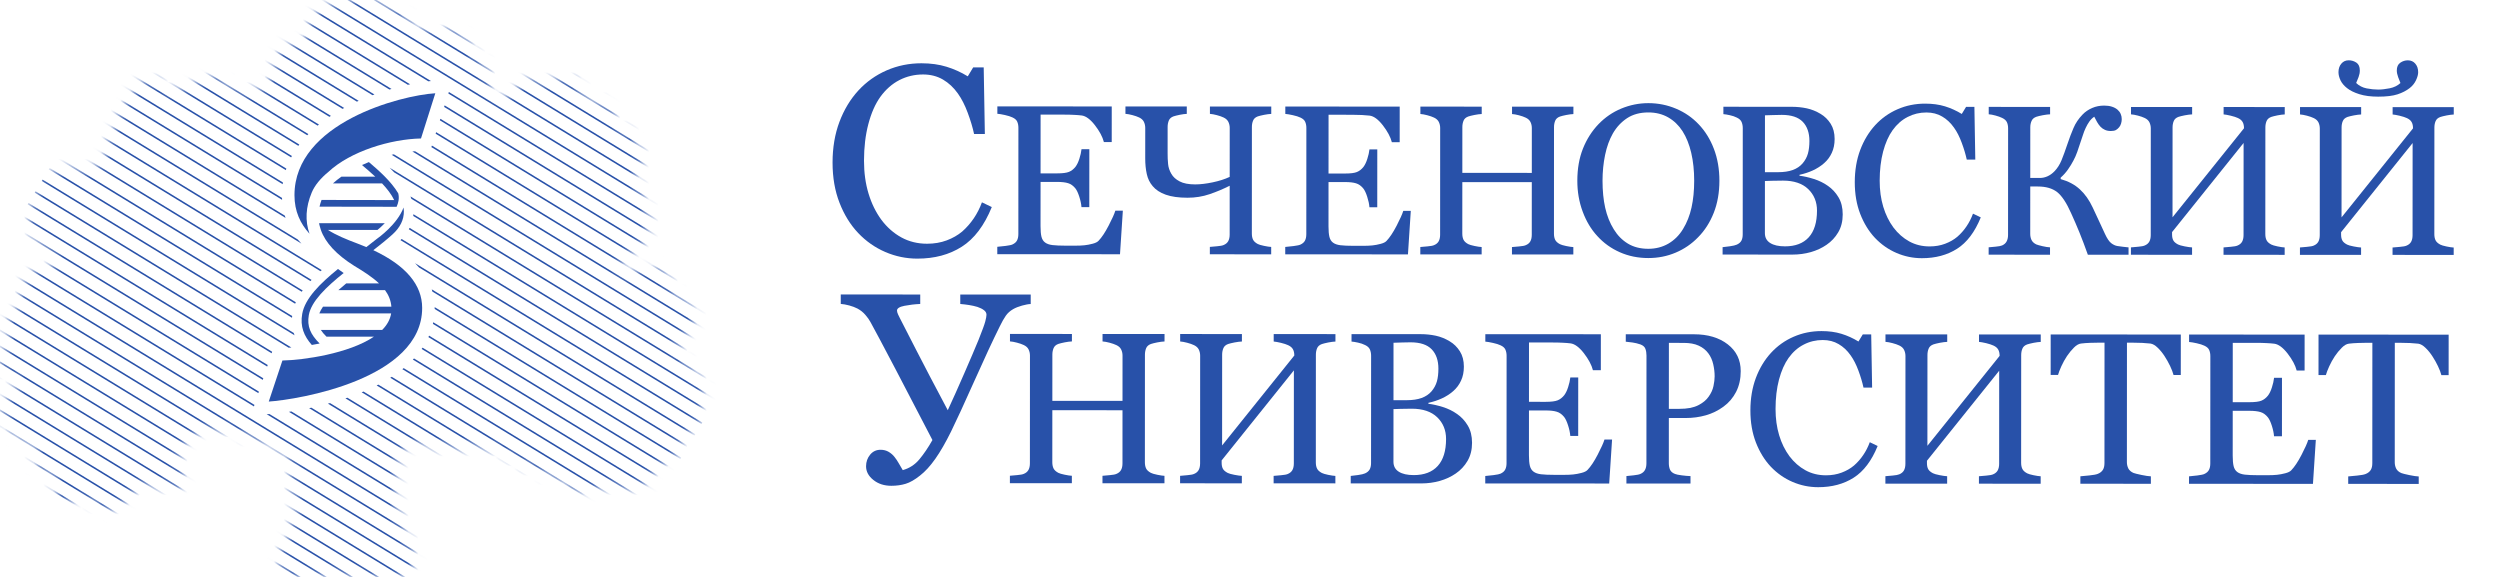 <svg width="260" height="60" viewBox="0 0 260 60" fill="none" xmlns="http://www.w3.org/2000/svg">
<g clip-path="url(#clip0_16_39155)">
<mask id="mask0_16_39155" style="mask-type:luminance" maskUnits="userSpaceOnUse" x="0" y="0" width="74" height="60">
<path d="M19.588 45.846C19.134 46.208 18.977 46.354 18.837 46.602C18.602 47.018 18.573 47.443 18.565 47.597C18.554 47.777 18.546 47.924 18.599 48.112C18.673 48.376 18.78 48.405 18.906 48.73C18.973 48.905 18.999 49.041 19.042 49.279C19.096 49.574 19.123 49.721 19.11 49.897C19.098 50.073 19.071 50.437 18.804 50.652C18.655 50.772 18.496 50.794 18.292 50.824C18.034 50.86 17.795 50.842 17.541 50.79C16.884 50.653 16.858 50.439 16.347 50.377C16.311 50.373 16.062 50.386 15.563 50.412C15.075 50.437 14.928 50.451 14.744 50.515C14.695 50.532 14.483 50.608 14.198 50.824C13.73 51.179 13.705 51.428 13.14 52.059C12.923 52.303 12.774 52.467 12.527 52.643C12.308 52.799 12.04 52.99 11.639 53.055C11.151 53.135 10.759 52.977 10.616 52.917C10.398 52.827 10.209 52.685 9.831 52.403C9.441 52.11 9.424 52.05 9.218 51.956C9.101 51.903 8.784 51.764 8.399 51.819C8.344 51.827 8.264 51.842 7.717 52.094C7.175 52.344 7.13 52.385 6.966 52.403C6.884 52.412 6.536 52.449 6.249 52.231C6.051 52.08 5.978 51.88 5.909 51.681C5.763 51.267 5.845 51.111 5.772 50.48C5.716 49.998 5.684 49.748 5.499 49.486C5.304 49.207 5.044 49.068 4.987 49.039C4.623 48.85 4.479 48.983 4.169 48.799C4.127 48.773 3.779 48.56 3.691 48.181C3.639 47.957 3.718 47.846 3.759 47.563C3.774 47.464 3.856 46.864 3.623 46.43C3.488 46.18 3.111 45.985 2.36 45.606C1.657 45.251 1.667 45.313 1.474 45.16C1.036 44.815 0.83 44.375 0.587 43.856C0.402 43.463 0.31 43.265 0.28 42.964C0.23 42.459 0.389 42.066 0.484 41.83C0.62 41.498 0.77 41.13 1.133 40.87C1.366 40.703 1.533 40.692 1.713 40.458C1.774 40.378 1.934 40.17 1.917 39.909C1.896 39.572 1.593 39.351 1.371 39.188C0.922 38.859 0.754 38.986 0.45 38.707C0.083 38.37 0.019 37.899 0.007 37.781C-0.038 37.359 0.141 37.022 0.314 36.682C0.52 36.277 0.626 36.282 0.723 35.962C0.805 35.693 0.801 35.459 0.792 35.103C0.782 34.736 0.745 34.688 0.723 34.348C0.684 33.749 0.662 33.416 0.826 33.078C1.002 32.714 1.331 32.476 1.542 32.323C1.862 32.091 2.015 32.084 2.122 31.877C2.223 31.68 2.143 31.57 2.122 31.088C2.11 30.823 2.094 30.401 2.224 29.954C2.317 29.635 2.453 29.414 2.566 29.234C2.759 28.924 2.993 28.551 3.418 28.308C3.769 28.107 4.148 28.054 4.544 27.999C4.986 27.936 5.191 27.971 5.397 27.793C5.641 27.58 5.667 27.256 5.67 27.209C5.685 26.979 5.605 26.739 5.26 26.317C4.766 25.711 4.519 25.701 3.998 25.149C3.733 24.869 3.448 24.567 3.247 24.086C2.974 23.429 3.021 22.829 3.043 22.575C3.086 22.094 3.186 22.097 3.384 21.202C3.499 20.686 3.466 20.679 3.623 19.898C3.832 18.853 3.934 18.642 4.101 18.457C4.296 18.238 4.503 18.14 4.851 17.976C5.074 17.87 5.46 17.714 6.181 17.598C6.526 17.544 7.106 17.454 7.887 17.495C8.938 17.551 9.143 17.779 9.729 17.598C9.902 17.545 10.36 17.397 10.65 16.98C10.906 16.613 10.814 16.35 10.923 15.711C10.989 15.325 11.036 15.341 11.639 13.789C12.098 12.611 12.028 12.71 12.22 12.278C12.515 11.611 12.773 11.164 13.14 10.528C13.636 9.67 13.925 9.275 14.266 8.915C14.492 8.676 14.73 8.462 15.085 8.331C15.236 8.275 15.545 8.161 15.904 8.228C16.288 8.3 16.348 8.509 17.029 8.983C17.477 9.294 17.708 9.451 18.053 9.498C18.363 9.541 18.602 9.473 18.872 9.395C19.09 9.331 19.406 9.215 20.372 8.572C21.028 8.135 21.074 8.061 21.328 7.988C21.9 7.821 22.414 7.977 22.556 8.022C23.428 8.298 23.42 8.888 24.33 9.189C24.513 9.25 24.39 9.185 25.388 9.36C26.289 9.519 26.402 9.575 26.684 9.532C26.763 9.52 27.379 9.418 27.809 8.915C28.014 8.675 28.021 8.527 28.321 7.473C28.647 6.326 28.759 6.079 28.832 5.928C29.086 5.412 29.248 5.082 29.617 4.83C29.837 4.68 29.921 4.701 30.948 4.35C31.421 4.187 31.659 4.105 31.732 4.041C32.179 3.649 31.933 3.113 32.244 2.324C32.519 1.631 33.032 1.23 33.301 1.019C33.901 0.553 34.466 0.428 35.348 0.231C35.861 0.116 36.715 -0.067 37.839 0.025C38.724 0.096 39.349 0.305 40.056 0.54C40.716 0.758 41.106 0.892 41.557 1.226C42.12 1.642 42.513 2.176 42.546 2.221C42.794 2.562 42.757 2.614 42.921 2.771C43.004 2.849 43.357 3.165 44.456 3.182C45.435 3.198 45.55 2.953 46.333 3.045C46.554 3.071 46.996 3.127 47.492 3.388C48.136 3.726 48.503 4.214 48.653 4.418C48.884 4.732 49.07 5.093 49.164 5.276C49.385 5.703 49.378 5.782 49.54 5.997C49.782 6.317 49.9 6.276 50.256 6.649C50.495 6.9 50.698 7.112 50.801 7.438C50.834 7.538 50.849 7.627 50.836 8.434C50.824 9.163 50.809 9.162 50.836 9.257C50.956 9.691 51.355 10.106 51.859 10.219C52.308 10.32 52.681 10.145 52.815 10.082C53.289 9.852 53.28 9.571 53.94 8.949C54.342 8.571 54.542 8.381 54.861 8.297C55.013 8.257 55.14 8.251 56.157 8.4C57.04 8.529 57.026 8.545 57.181 8.537C57.721 8.508 57.788 8.313 58.511 8.194C58.95 8.122 59.203 8.08 59.501 8.194C59.961 8.369 60.196 8.789 60.285 8.949C60.593 9.497 60.382 9.723 60.661 10.082C60.91 10.403 61.292 10.495 61.854 10.63C62.635 10.819 62.791 10.643 63.151 10.871C63.659 11.192 63.826 11.843 63.867 12.004C64.024 12.616 63.821 12.929 64.072 13.17C64.273 13.364 64.448 13.208 64.89 13.376C65.503 13.611 65.817 14.16 65.88 14.269C66.1 14.654 65.957 14.701 66.187 15.127C66.484 15.678 66.774 15.695 66.869 16.123C66.948 16.48 66.817 16.792 66.767 16.912C66.6 17.309 66.33 17.427 66.187 17.598C65.476 18.446 67.548 20.848 67.483 23.227C67.467 23.819 67.323 24.265 67.278 24.394C67.187 24.662 66.953 25.325 66.358 25.871C65.999 26.199 65.914 26.114 65.232 26.66C64.668 27.11 64.561 27.3 64.515 27.484C64.431 27.815 64.509 28.261 64.788 28.445C64.937 28.543 65.113 28.546 65.573 28.445C66.628 28.211 66.897 27.926 67.653 27.861C67.963 27.835 68.211 27.813 68.507 27.93C69.118 28.171 69.407 28.801 69.496 28.994C69.709 29.457 69.582 29.55 69.803 29.989C70.005 30.394 70.273 30.636 70.587 30.916C71.273 31.526 71.505 31.419 71.849 31.877C71.96 32.023 72.247 32.449 72.259 33.044C72.262 33.182 72.258 33.745 71.884 34.245C71.452 34.823 70.989 34.698 70.656 35.275C70.445 35.641 70.448 36.008 70.451 36.133C70.46 36.527 70.611 36.906 71.304 37.746C72.321 38.981 72.727 39.055 73.01 39.841C73.096 40.08 73.238 40.477 73.18 40.973C73.15 41.233 73.097 41.239 72.941 41.934C72.816 42.492 72.806 42.682 72.805 42.792C72.8 43.063 72.837 43.08 72.839 43.444C72.841 43.846 72.84 44.051 72.737 44.233C72.629 44.423 72.473 44.509 72.225 44.645C71.787 44.886 71.62 44.812 71.235 45.057C71.046 45.179 70.913 45.264 70.826 45.435C70.693 45.698 70.838 45.832 70.792 46.258C70.783 46.345 70.683 46.615 70.485 47.151C70.295 47.664 70.267 47.73 70.178 47.803C69.964 47.977 69.779 47.884 69.428 47.975C69.11 48.057 68.909 48.236 68.507 48.593C68.324 48.755 67.973 49.087 67.585 49.623C67.093 50.302 67.141 50.483 66.835 50.652C66.572 50.798 66.367 50.757 65.607 50.721C64.859 50.684 65.618 50.751 64.14 50.686C62.23 50.603 62.22 50.548 61.991 50.652C61.541 50.856 61.272 51.211 60.661 51.236C60.45 51.244 60.29 51.21 60.251 51.202C59.63 51.062 59.257 50.542 59.125 50.377C58.659 49.791 58.308 49.974 55.236 48.661C54.448 48.324 54.045 48.151 53.599 47.906C52.515 47.311 52.435 47.061 51.757 46.774C51.052 46.475 50.434 46.472 49.199 46.464C47.757 46.457 47.537 46.675 46.367 46.533C45.604 46.44 44.968 46.327 44.968 46.327C44.413 46.228 44.118 46.155 43.604 46.121C43.076 46.087 42.806 46.072 42.512 46.19C41.977 46.405 41.708 46.866 41.625 47.014C41.425 47.369 41.422 47.625 41.352 48.455C41.217 50.06 41.163 49.897 41.148 50.652C41.136 51.181 41.126 51.69 41.216 52.368C41.331 53.237 41.543 53.879 41.694 54.325C42.047 55.375 42.546 56.418 42.546 56.418C42.671 56.678 42.922 57.189 43.058 57.894C43.124 58.236 43.136 58.487 43.058 58.753C43.058 58.753 42.936 59.167 42.546 59.507C41.759 60.195 39.238 59.982 38.282 59.919C35.833 59.76 34.11 59.647 32.039 59.885C31.16 59.986 30.126 60.162 29.481 59.542C29.117 59.192 28.91 58.621 28.935 58.1C28.957 57.659 29.135 57.455 29.446 56.865C29.446 56.865 30.06 55.702 30.436 54.222C30.642 53.409 30.745 53.003 30.709 52.437C30.64 51.374 30.191 51.161 30.163 50.068C30.141 49.217 30.409 49.149 30.299 48.524C30.128 47.545 29.332 46.92 28.969 46.636C28.359 46.158 28.052 46.155 25.967 45.469C24.056 44.84 23.777 44.666 22.931 44.611C22.296 44.57 21.564 44.532 20.816 44.92C20.631 45.016 20.283 45.293 19.588 45.846Z" fill="white"/>
</mask>
<g mask="url(#mask0_16_39155)">
<path d="M-9.582 41.907L51.702 79.325L51.788 79.184L-9.497 41.765L-9.582 41.907Z" fill="#2851A9"/>
<path d="M-8.849 40.692L52.435 78.11L52.521 77.969L-8.764 40.55L-8.849 40.692Z" fill="#2851A9"/>
<path d="M-8.116 39.476L53.168 76.895L53.253 76.754L-8.031 39.335L-8.116 39.476Z" fill="#2851A9"/>
<path d="M-7.383 38.261L53.901 75.68L53.986 75.539L-7.298 38.12L-7.383 38.261Z" fill="#2851A9"/>
<path d="M-6.65 37.046L54.633 74.465L54.719 74.324L-6.565 36.905L-6.65 37.046Z" fill="#2851A9"/>
<path d="M-5.917 35.832L55.367 73.25L55.452 73.109L-5.832 35.69L-5.917 35.832Z" fill="#2851A9"/>
<path d="M-5.185 34.616L56.099 72.035L56.185 71.894L-5.1 34.475L-5.185 34.616Z" fill="#2851A9"/>
<path d="M-4.452 33.401L56.832 70.82L56.917 70.679L-4.367 33.26L-4.452 33.401Z" fill="#2851A9"/>
<path d="M-3.719 32.186L57.565 69.605L57.65 69.464L-3.633 32.045L-3.719 32.186Z" fill="#2851A9"/>
<path d="M-2.986 30.971L58.298 68.39L58.383 68.249L-2.9 30.83L-2.986 30.971Z" fill="#2851A9"/>
<path d="M-2.253 29.756L59.03 67.175L59.115 67.034L-2.168 29.614L-2.253 29.756Z" fill="#2851A9"/>
<path d="M-1.521 28.541L59.764 65.96L59.849 65.819L-1.435 28.4L-1.521 28.541Z" fill="#2851A9"/>
<path d="M-0.788 27.326L60.496 64.745L60.581 64.603L-0.703 27.184L-0.788 27.326Z" fill="#2851A9"/>
<path d="M27.733 43.078L61.229 63.53L61.314 63.388L28.025 43.062C27.917 43.07 27.82 43.075 27.733 43.078Z" fill="#2851A9"/>
<path d="M26.463 42.109L0.03 25.969L-0.055 26.111L26.409 42.27L26.463 42.109Z" fill="#2851A9"/>
<path d="M26.923 40.727L0.763 24.755L0.678 24.896L26.869 40.888L26.923 40.727Z" fill="#2851A9"/>
<path d="M30.05 42.83L61.962 62.315L62.047 62.173L30.303 42.791C30.217 42.805 30.134 42.818 30.05 42.83Z" fill="#2851A9"/>
<path d="M32.15 42.449L62.694 61.1L62.78 60.959L32.384 42.399C32.306 42.416 32.227 42.433 32.15 42.449Z" fill="#2851A9"/>
<path d="M27.382 39.345L1.496 23.54L1.411 23.681L27.328 39.506L27.382 39.345Z" fill="#2851A9"/>
<path d="M34.102 41.98L63.427 59.885L63.512 59.744L34.322 41.92C34.248 41.94 34.175 41.96 34.102 41.98Z" fill="#2851A9"/>
<path d="M27.841 37.963L2.229 22.325L2.144 22.466L27.788 38.124L27.841 37.963Z" fill="#2851A9"/>
<path d="M35.925 41.429L64.161 58.67L64.246 58.528L36.129 41.361C36.061 41.384 35.993 41.407 35.925 41.429Z" fill="#2851A9"/>
<path d="M28.301 36.581L2.962 21.11L2.876 21.251L28.247 36.742L28.301 36.581Z" fill="#2851A9"/>
<path d="M37.616 40.8L64.893 57.455L64.979 57.313L37.805 40.721C37.742 40.748 37.679 40.774 37.616 40.8Z" fill="#2851A9"/>
<path d="M30.304 36.142L3.695 19.894L3.609 20.036L30.02 36.162C30.113 36.156 30.208 36.149 30.304 36.142Z" fill="#2851A9"/>
<path d="M4.427 18.679L4.342 18.82L30.631 34.872C30.6 34.791 30.572 34.71 30.547 34.627L4.427 18.679Z" fill="#2851A9"/>
<path d="M39.173 40.088L65.626 56.24L65.712 56.098L39.345 40C39.289 40.029 39.231 40.059 39.173 40.088Z" fill="#2851A9"/>
<path d="M40.586 39.289L66.359 55.025L66.444 54.884L40.741 39.189C40.689 39.222 40.639 39.256 40.586 39.289Z" fill="#2851A9"/>
<path d="M5.16 17.464L5.075 17.606L30.369 33.05C30.373 32.99 30.38 32.928 30.386 32.867L5.16 17.464Z" fill="#2851A9"/>
<path d="M41.846 38.395L67.091 53.809L67.177 53.668L41.983 38.285C41.938 38.322 41.892 38.358 41.846 38.395Z" fill="#2851A9"/>
<path d="M5.893 16.249L5.808 16.391L30.695 31.587C30.716 31.536 30.742 31.486 30.764 31.435L5.893 16.249Z" fill="#2851A9"/>
<path d="M42.94 37.4L67.824 52.595L67.91 52.453L43.056 37.278C43.018 37.319 42.979 37.36 42.94 37.4Z" fill="#2851A9"/>
<path d="M6.626 15.034L6.541 15.176L31.38 30.342C31.411 30.297 31.445 30.253 31.478 30.209L6.626 15.034Z" fill="#2851A9"/>
<path d="M7.359 13.819L7.274 13.961L32.286 29.233C32.324 29.191 32.36 29.149 32.4 29.108L7.359 13.819Z" fill="#2851A9"/>
<path d="M43.851 36.294L68.557 51.38L68.642 51.238L43.943 36.157C43.913 36.203 43.882 36.249 43.851 36.294Z" fill="#2851A9"/>
<path d="M8.091 12.603L8.006 12.745L33.329 28.207C33.372 28.169 33.415 28.13 33.458 28.092L8.091 12.603Z" fill="#2851A9"/>
<path d="M44.555 35.062L69.29 50.164L69.376 50.023L44.622 34.908C44.6 34.959 44.578 35.011 44.555 35.062Z" fill="#2851A9"/>
<path d="M45.022 33.684L70.023 48.95L70.109 48.808L45.059 33.513C45.047 33.57 45.034 33.627 45.022 33.684Z" fill="#2851A9"/>
<path d="M30.97 24.911L8.824 11.389L8.739 11.53L31.351 25.337C31.219 25.198 31.092 25.057 30.97 24.911Z" fill="#2851A9"/>
<path d="M29.619 22.423L9.557 10.174L9.472 10.316L29.695 22.663C29.669 22.584 29.643 22.504 29.619 22.423Z" fill="#2851A9"/>
<path d="M45.208 32.025C45.208 32.062 45.206 32.098 45.206 32.134L70.756 47.734L70.841 47.593L45.204 31.94C45.205 31.968 45.208 31.996 45.208 32.025Z" fill="#2851A9"/>
<path d="M44.972 30.329L71.489 46.52L71.574 46.378L44.899 30.091C44.925 30.17 44.95 30.249 44.972 30.329Z" fill="#2851A9"/>
<path d="M29.33 20.584L10.29 8.959L10.205 9.1L29.338 20.783C29.334 20.718 29.332 20.651 29.33 20.584Z" fill="#2851A9"/>
<path d="M43.578 27.816L72.221 45.304L72.306 45.163L43.162 27.368C43.309 27.514 43.447 27.664 43.578 27.816Z" fill="#2851A9"/>
<path d="M29.424 18.979L11.023 7.744L10.938 7.886L29.398 19.157C29.405 19.097 29.414 19.038 29.424 18.979Z" fill="#2851A9"/>
<path d="M72.954 44.09L73.039 43.948L41.769 24.855C41.73 24.895 41.688 24.934 41.647 24.974L72.954 44.09Z" fill="#2851A9"/>
<path d="M29.779 17.534L11.756 6.529L11.67 6.67L29.725 17.695C29.743 17.641 29.76 17.587 29.779 17.534Z" fill="#2851A9"/>
<path d="M73.687 42.874L73.772 42.733L42.599 23.699C42.574 23.748 42.546 23.796 42.519 23.844L73.687 42.874Z" fill="#2851A9"/>
<path d="M30.356 16.223L12.489 5.314L12.403 5.456L30.279 16.37C30.305 16.321 30.329 16.272 30.356 16.223Z" fill="#2851A9"/>
<path d="M31.128 15.032L13.222 4.099L13.136 4.24L31.03 15.166C31.062 15.121 31.094 15.076 31.128 15.032Z" fill="#2851A9"/>
<path d="M74.42 41.659L74.505 41.518L42.993 22.277C42.988 22.338 42.984 22.399 42.977 22.46L74.42 41.659Z" fill="#2851A9"/>
<path d="M32.071 13.946L13.954 2.884L13.869 3.025L31.953 14.067C31.992 14.027 32.032 13.986 32.071 13.946Z" fill="#2851A9"/>
<path d="M75.152 40.444L75.237 40.303L42.688 20.428C42.72 20.511 42.752 20.594 42.781 20.678L75.152 40.444Z" fill="#2851A9"/>
<path d="M33.171 12.955L14.687 1.669L14.602 1.81L33.035 13.065C33.08 13.028 33.126 12.991 33.171 12.955Z" fill="#2851A9"/>
<path d="M40.995 17.926L75.886 39.229L75.971 39.088L40.52 17.442C40.681 17.599 40.84 17.76 40.995 17.926Z" fill="#2851A9"/>
<path d="M34.414 12.051L15.42 0.454L15.335 0.595L34.262 12.152C34.312 12.118 34.363 12.085 34.414 12.051Z" fill="#2851A9"/>
<path d="M40.731 16.102L76.618 38.014L76.704 37.873L40.961 16.049C40.884 16.066 40.808 16.084 40.731 16.102Z" fill="#2851A9"/>
<path d="M35.792 11.23L16.152 -0.761L16.067 -0.62L35.625 11.322C35.68 11.291 35.736 11.26 35.792 11.23Z" fill="#2851A9"/>
<path d="M42.886 15.755L77.351 36.799L77.437 36.658L43.165 15.732C43.072 15.738 42.979 15.747 42.886 15.755Z" fill="#2851A9"/>
<path d="M37.301 10.489L16.886 -1.976L16.8 -1.835L37.119 10.572C37.179 10.544 37.24 10.516 37.301 10.489Z" fill="#2851A9"/>
<path d="M44.865 15.302L78.084 35.584L78.169 35.443L44.916 15.139L44.865 15.302Z" fill="#2851A9"/>
<path d="M45.307 13.908L78.817 34.37L78.902 34.228L45.358 13.746L45.307 13.908Z" fill="#2851A9"/>
<path d="M38.94 9.827L17.618 -3.192L17.533 -3.05L38.743 9.901C38.809 9.876 38.875 9.851 38.94 9.827Z" fill="#2851A9"/>
<path d="M45.747 12.515L79.549 33.154L79.635 33.013L45.799 12.353L45.747 12.515Z" fill="#2851A9"/>
<path d="M40.717 9.25L18.352 -4.407L18.266 -4.265L40.503 9.313C40.574 9.291 40.646 9.27 40.717 9.25Z" fill="#2851A9"/>
<path d="M46.188 11.122L80.283 31.939L80.368 31.797L46.24 10.959L46.188 11.122Z" fill="#2851A9"/>
<path d="M42.651 8.768L19.084 -5.621L18.999 -5.48L42.417 8.819C42.495 8.801 42.574 8.784 42.651 8.768Z" fill="#2851A9"/>
<path d="M46.629 9.728L81.015 30.724L81.101 30.583L46.68 9.566L46.629 9.728Z" fill="#2851A9"/>
<path d="M44.818 8.428L19.817 -6.837L19.731 -6.695L44.546 8.457C44.639 8.446 44.73 8.437 44.818 8.428Z" fill="#2851A9"/>
<path d="M20.464 -7.91L81.748 29.509L81.834 29.368L20.549 -8.052L20.464 -7.91Z" fill="#2851A9"/>
<path d="M21.198 -9.125L82.481 28.294L82.567 28.152L21.283 -9.267L21.198 -9.125Z" fill="#2851A9"/>
<path d="M21.93 -10.34L83.214 27.079L83.299 26.937L22.016 -10.482L21.93 -10.34Z" fill="#2851A9"/>
<path d="M22.663 -11.555L83.947 25.864L84.032 25.723L22.749 -11.697L22.663 -11.555Z" fill="#2851A9"/>
<path d="M23.395 -12.77L84.679 24.649L84.765 24.508L23.481 -12.912L23.395 -12.77Z" fill="#2851A9"/>
<path d="M24.129 -13.985L85.413 23.434L85.498 23.292L24.214 -14.127L24.129 -13.985Z" fill="#2851A9"/>
<path d="M24.861 -15.2L86.146 22.219L86.231 22.077L24.947 -15.342L24.861 -15.2Z" fill="#2851A9"/>
<path d="M25.594 -16.415L86.878 21.004L86.964 20.862L25.679 -16.557L25.594 -16.415Z" fill="#2851A9"/>
<path d="M26.327 -17.631L87.611 19.788L87.696 19.647L26.413 -17.772L26.327 -17.631Z" fill="#2851A9"/>
<path d="M27.06 -18.846L88.344 18.574L88.429 18.433L27.145 -18.987L27.06 -18.846Z" fill="#2851A9"/>
<path d="M27.878 -20.202L27.793 -20.061L89.077 17.359L89.162 17.217L27.878 -20.202Z" fill="#2851A9"/>
</g>
<path d="M35.741 28.394C35.536 28.255 35.339 28.116 35.15 27.974C33.28 29.491 31.712 31.046 31.43 32.647C31.198 33.957 31.613 34.95 32.429 35.876C32.698 35.831 32.97 35.78 33.243 35.726C32.302 34.794 31.909 33.946 32.117 32.768C32.369 31.343 33.91 29.862 35.741 28.394Z" fill="#2851A9"/>
<path d="M32.42 20.024C32.742 19.251 33.365 18.523 34.162 17.868C36.46 15.731 40.598 14.468 43.783 14.401L45.272 9.699C41.674 9.916 30.625 12.771 30.625 20.3C30.625 21.984 31.235 23.255 32.19 24.313C31.715 22.971 31.789 21.539 32.42 20.024Z" fill="#2851A9"/>
<path d="M38.826 26.02C39.525 25.478 40.206 24.932 40.805 24.393C41.611 23.668 42.014 22.851 42.002 21.967C42.001 21.838 41.989 21.709 41.971 21.581C41.324 23.338 39.306 24.762 39.211 24.828L39.21 24.828C38.85 25.117 38.477 25.408 38.099 25.697C37.811 25.575 37.514 25.456 37.203 25.339C36.003 24.889 34.932 24.446 34.107 23.913H39.258C39.488 23.723 39.753 23.485 40.019 23.214C40.019 23.214 33.205 23.214 33.186 23.214H33.184V23.214C33.189 23.339 33.37 23.913 33.37 23.913C33.84 25.247 34.991 26.486 36.844 27.651C37.852 28.253 38.742 28.832 39.417 29.472H36.01C35.726 29.705 35.453 29.939 35.193 30.171H40.041C40.416 30.683 40.65 31.247 40.702 31.893H33.592C33.427 32.133 33.297 32.366 33.211 32.591H40.68C40.578 33.239 40.244 33.811 39.746 34.313H33.365C33.504 34.532 33.697 34.761 33.953 35.012H38.891C36.288 36.773 31.58 37.451 29.371 37.493L27.951 41.763C31.036 41.56 43.905 39.432 43.905 32.025C43.905 29.617 42.197 27.602 38.826 26.02Z" fill="#2851A9"/>
<path d="M33.231 21.493L41.242 21.506C41.243 21.509 41.244 21.512 41.245 21.515C41.246 21.512 41.247 21.509 41.248 21.506H41.249C41.28 21.434 41.304 21.363 41.33 21.291C41.342 21.258 41.357 21.225 41.368 21.192C41.402 21.085 41.428 20.979 41.446 20.872C41.447 20.865 41.447 20.857 41.449 20.849V20.849C41.489 20.587 41.478 20.341 41.416 20.107C40.67 18.841 39.361 17.707 38.363 16.856C38.122 16.953 37.883 17.054 37.647 17.163C37.709 17.216 37.771 17.269 37.837 17.325C38.201 17.636 38.614 17.989 39.025 18.372H35.507C35.187 18.597 34.892 18.83 34.63 19.071H39.731C40.249 19.619 40.708 20.207 40.994 20.807L33.44 20.794C33.355 21.03 33.282 21.263 33.231 21.493Z" fill="#2851A9"/>
<path d="M95.403 26.897C94.245 26.897 93.134 26.666 92.073 26.209C91.012 25.752 90.067 25.093 89.251 24.233C88.438 23.377 87.791 22.329 87.31 21.091C86.826 19.852 86.586 18.458 86.586 16.905C86.588 15.351 86.825 13.943 87.3 12.68C87.775 11.414 88.43 10.328 89.269 9.412C90.101 8.51 91.081 7.813 92.21 7.319C93.343 6.827 94.549 6.58 95.837 6.581C96.793 6.582 97.659 6.702 98.434 6.94C99.209 7.177 99.948 7.51 100.649 7.939L101.212 7.008L102.305 7.009L102.425 13.937L101.304 13.936C101.159 13.26 100.94 12.528 100.647 11.739C100.357 10.95 100.014 10.281 99.625 9.732C99.187 9.113 98.667 8.624 98.066 8.273C97.464 7.923 96.774 7.745 96.003 7.745C95.118 7.745 94.294 7.939 93.533 8.331C92.772 8.724 92.114 9.304 91.558 10.071C91.027 10.81 90.612 11.751 90.311 12.894C90.01 14.033 89.857 15.31 89.856 16.715C89.856 17.957 90.014 19.096 90.328 20.133C90.643 21.17 91.091 22.083 91.671 22.869C92.255 23.644 92.944 24.253 93.744 24.692C94.54 25.128 95.431 25.348 96.415 25.348C97.154 25.348 97.834 25.232 98.453 25.002C99.073 24.769 99.611 24.462 100.067 24.08C100.524 23.677 100.924 23.22 101.271 22.711C101.618 22.198 101.901 21.643 102.121 21.042L103.147 21.534C102.364 23.458 101.323 24.834 100.028 25.658C98.732 26.485 97.189 26.898 95.403 26.897Z" fill="#2851A9"/>
<path d="M116.776 21.912L116.48 26.441L103.718 26.435L103.718 25.667C103.937 25.653 104.224 25.621 104.585 25.575C104.946 25.526 105.183 25.48 105.289 25.427C105.523 25.321 105.682 25.179 105.771 25.006C105.862 24.833 105.909 24.613 105.909 24.345L105.914 13.295C105.914 13.058 105.876 12.845 105.794 12.661C105.717 12.477 105.551 12.328 105.296 12.212C105.101 12.12 104.839 12.034 104.511 11.963C104.182 11.889 103.92 11.846 103.725 11.832L103.725 11.065L115.621 11.071L115.619 14.775L114.805 14.775C114.664 14.226 114.35 13.642 113.872 13.023C113.391 12.407 112.935 12.067 112.5 12.01C112.277 11.982 112.008 11.96 111.7 11.946C111.389 11.928 111.035 11.921 110.639 11.921L108.222 11.92L108.219 18.03L109.953 18.031C110.508 18.031 110.915 17.978 111.17 17.876C111.428 17.77 111.651 17.597 111.85 17.349C112.005 17.14 112.144 16.861 112.254 16.511C112.367 16.16 112.441 15.832 112.477 15.52L113.291 15.52L113.287 21.543L112.474 21.542C112.446 21.195 112.368 20.831 112.241 20.442C112.117 20.056 111.983 19.776 111.849 19.603C111.622 19.32 111.367 19.136 111.085 19.051C110.798 18.962 110.419 18.919 109.952 18.919L108.219 18.918L108.216 23.525C108.216 23.988 108.248 24.353 108.311 24.618C108.378 24.884 108.505 25.089 108.693 25.223C108.88 25.362 109.135 25.45 109.461 25.489C109.786 25.528 110.246 25.55 110.848 25.55C111.085 25.55 111.4 25.55 111.789 25.55C112.178 25.551 112.507 25.537 112.776 25.509C113.049 25.481 113.335 25.428 113.625 25.35C113.919 25.276 114.128 25.173 114.248 25.043C114.581 24.696 114.931 24.172 115.296 23.468C115.661 22.764 115.895 22.245 115.994 21.912L116.776 21.912Z" fill="#2851A9"/>
<path d="M127.888 18.397L127.891 13.306C127.891 13.076 127.841 12.864 127.749 12.673C127.654 12.482 127.491 12.333 127.261 12.223C127.067 12.131 126.83 12.046 126.554 11.975C126.274 11.9 126.034 11.858 125.832 11.843L125.832 11.076L132.212 11.079L132.211 11.847C132.01 11.854 131.762 11.886 131.472 11.942C131.178 12.002 130.959 12.055 130.813 12.104C130.569 12.193 130.403 12.338 130.322 12.54C130.236 12.741 130.197 12.96 130.197 13.201L130.192 24.283C130.192 24.534 130.23 24.746 130.315 24.919C130.396 25.093 130.563 25.245 130.807 25.376C130.93 25.44 131.15 25.508 131.465 25.571C131.776 25.635 132.024 25.674 132.204 25.681L132.204 26.449L125.824 26.446L125.825 25.678C125.998 25.664 126.249 25.639 126.578 25.611C126.907 25.583 127.13 25.541 127.254 25.484C127.47 25.396 127.63 25.265 127.732 25.088C127.831 24.911 127.885 24.681 127.885 24.398L127.887 19.317C127.215 19.657 126.518 19.95 125.799 20.194C125.081 20.441 124.313 20.564 123.499 20.564C122.579 20.564 121.829 20.457 121.238 20.248C120.651 20.039 120.198 19.741 119.88 19.359C119.576 19.005 119.371 18.584 119.265 18.096C119.156 17.608 119.103 17.07 119.103 16.475L119.105 13.301C119.105 13.071 119.055 12.859 118.964 12.668C118.868 12.477 118.706 12.328 118.476 12.218C118.281 12.126 118.044 12.041 117.768 11.97C117.489 11.896 117.248 11.853 117.046 11.839L117.047 11.071L123.426 11.075L123.426 11.843C123.224 11.849 122.984 11.881 122.701 11.938C122.418 11.998 122.201 12.05 122.049 12.1C121.805 12.188 121.642 12.333 121.557 12.535C121.476 12.737 121.433 12.956 121.433 13.196L121.432 15.967C121.431 16.328 121.445 16.689 121.481 17.046C121.512 17.404 121.626 17.75 121.82 18.079C122 18.398 122.286 18.66 122.683 18.865C123.075 19.074 123.613 19.177 124.3 19.178C124.827 19.178 125.428 19.107 126.104 18.966C126.78 18.825 127.375 18.638 127.888 18.397Z" fill="#2851A9"/>
<path d="M146.723 21.928L146.427 26.456L133.665 26.45L133.665 25.682C133.885 25.668 134.171 25.636 134.533 25.59C134.893 25.541 135.131 25.495 135.237 25.442C135.47 25.336 135.629 25.195 135.718 25.021C135.81 24.848 135.856 24.629 135.856 24.36L135.862 13.31C135.862 13.073 135.823 12.861 135.742 12.676C135.664 12.492 135.498 12.344 135.243 12.227C135.049 12.135 134.787 12.05 134.458 11.979C134.129 11.905 133.867 11.862 133.673 11.848L133.673 11.08L145.569 11.086L145.567 14.79L144.753 14.79C144.612 14.241 144.297 13.658 143.82 13.038C143.339 12.422 142.882 12.082 142.447 12.025C142.224 11.997 141.956 11.976 141.648 11.961C141.336 11.944 140.983 11.936 140.586 11.936L138.17 11.935L138.166 18.045L139.9 18.046C140.456 18.047 140.863 17.994 141.117 17.891C141.376 17.785 141.599 17.612 141.797 17.364C141.953 17.156 142.091 16.877 142.201 16.526C142.314 16.176 142.389 15.847 142.424 15.536L143.238 15.536L143.235 21.558L142.421 21.557C142.393 21.211 142.315 20.846 142.188 20.457C142.065 20.071 141.93 19.791 141.796 19.618C141.569 19.335 141.315 19.151 141.032 19.066C140.746 18.977 140.367 18.934 139.9 18.934L138.166 18.934L138.164 23.54C138.164 24.004 138.195 24.368 138.259 24.634C138.325 24.899 138.453 25.105 138.64 25.239C138.828 25.377 139.083 25.465 139.408 25.505C139.734 25.544 140.194 25.565 140.795 25.566C141.032 25.566 141.347 25.566 141.736 25.566C142.126 25.566 142.455 25.552 142.723 25.524C142.996 25.496 143.283 25.443 143.573 25.365C143.866 25.291 144.075 25.189 144.196 25.058C144.528 24.711 144.879 24.188 145.244 23.484C145.608 22.78 145.842 22.26 145.942 21.927L146.723 21.928Z" fill="#2851A9"/>
<path d="M163.627 26.465L157.244 26.462L157.244 25.694C157.418 25.68 157.669 25.655 157.998 25.628C158.327 25.599 158.554 25.557 158.674 25.5C158.893 25.412 159.053 25.281 159.152 25.105C159.255 24.927 159.304 24.697 159.304 24.414L159.307 18.944L152.082 18.941L152.079 24.294C152.079 24.545 152.122 24.758 152.203 24.931C152.288 25.105 152.45 25.256 152.694 25.387C152.818 25.451 153.037 25.518 153.352 25.582C153.664 25.646 153.912 25.685 154.092 25.692L154.092 26.46L147.712 26.457L147.712 25.689C147.886 25.675 148.137 25.651 148.466 25.622C148.795 25.595 149.018 25.552 149.142 25.495C149.358 25.407 149.517 25.276 149.62 25.099C149.719 24.923 149.772 24.693 149.772 24.41L149.778 13.317C149.778 13.087 149.729 12.875 149.637 12.684C149.541 12.492 149.379 12.344 149.149 12.234C148.954 12.142 148.717 12.057 148.441 11.986C148.162 11.912 147.921 11.869 147.72 11.855L147.72 11.087L154.099 11.091L154.099 11.858C153.897 11.865 153.649 11.897 153.36 11.953C153.066 12.013 152.846 12.066 152.701 12.116C152.457 12.204 152.294 12.349 152.209 12.551C152.128 12.752 152.085 12.972 152.085 13.212L152.083 17.978L159.308 17.982L159.31 13.322C159.31 13.092 159.264 12.88 159.169 12.688C159.077 12.498 158.914 12.349 158.681 12.239C158.486 12.147 158.249 12.062 157.973 11.991C157.694 11.916 157.453 11.874 157.252 11.86L157.252 11.092L163.635 11.095L163.634 11.863C163.429 11.87 163.185 11.902 162.891 11.958C162.598 12.018 162.379 12.071 162.237 12.12C161.989 12.209 161.826 12.354 161.741 12.556C161.66 12.757 161.617 12.976 161.617 13.217L161.612 24.299C161.611 24.55 161.653 24.762 161.735 24.936C161.82 25.109 161.982 25.261 162.23 25.392C162.35 25.456 162.57 25.523 162.884 25.587C163.199 25.651 163.447 25.69 163.627 25.698L163.627 26.465Z" fill="#2851A9"/>
<path d="M175.036 23.817C175.439 23.16 175.733 22.417 175.918 21.585C176.103 20.754 176.195 19.827 176.195 18.801C176.196 17.746 176.094 16.78 175.889 15.899C175.684 15.018 175.381 14.268 174.984 13.645C174.589 13.033 174.09 12.551 173.492 12.208C172.891 11.864 172.204 11.694 171.433 11.693C170.566 11.693 169.83 11.891 169.221 12.287C168.616 12.686 168.12 13.217 167.738 13.878C167.377 14.515 167.107 15.258 166.93 16.11C166.753 16.963 166.664 17.858 166.663 18.796C166.663 19.836 166.754 20.778 166.941 21.613C167.132 22.451 167.425 23.194 167.832 23.846C168.221 24.483 168.712 24.978 169.303 25.336C169.894 25.694 170.602 25.875 171.426 25.875C172.197 25.875 172.894 25.695 173.517 25.335C174.137 24.97 174.643 24.468 175.036 23.817ZM176.655 12.92C177.334 13.628 177.864 14.481 178.246 15.483C178.628 16.484 178.818 17.589 178.818 18.802C178.817 20.023 178.622 21.134 178.232 22.128C177.839 23.125 177.297 23.974 176.603 24.674C175.934 25.368 175.152 25.901 174.263 26.276C173.375 26.651 172.43 26.838 171.426 26.837C170.357 26.837 169.37 26.634 168.464 26.234C167.555 25.834 166.781 25.274 166.13 24.559C165.479 23.859 164.97 23.009 164.599 22.008C164.225 21.006 164.041 19.937 164.042 18.795C164.042 17.546 164.238 16.431 164.627 15.455C165.017 14.475 165.559 13.629 166.242 12.915C166.922 12.208 167.711 11.667 168.61 11.292C169.512 10.918 170.45 10.727 171.433 10.727C172.453 10.728 173.411 10.923 174.314 11.306C175.219 11.688 175.997 12.227 176.655 12.92Z" fill="#2851A9"/>
<path d="M188.968 21.907C188.968 20.997 188.66 20.251 188.052 19.663C187.444 19.079 186.57 18.785 185.438 18.784C184.975 18.784 184.585 18.791 184.267 18.801C183.948 18.812 183.711 18.819 183.552 18.826L183.549 24.243C183.549 24.699 183.733 25.043 184.101 25.273C184.468 25.506 184.982 25.62 185.639 25.62C186.716 25.621 187.54 25.306 188.11 24.68C188.68 24.051 188.967 23.128 188.968 21.907ZM187.466 16.998C187.732 16.687 187.916 16.348 188.022 15.976C188.125 15.608 188.178 15.17 188.179 14.664C188.179 13.818 187.95 13.153 187.49 12.671C187.026 12.19 186.301 11.949 185.307 11.948C185.077 11.948 184.787 11.955 184.436 11.966C184.086 11.976 183.793 11.986 183.556 11.993L183.553 17.906L184.925 17.907C185.516 17.907 186.022 17.833 186.444 17.681C186.864 17.529 187.204 17.299 187.466 16.998ZM190.083 19.317C190.533 19.622 190.904 20.018 191.198 20.51C191.495 21.002 191.643 21.597 191.642 22.297C191.642 23.012 191.486 23.635 191.174 24.162C190.866 24.689 190.459 25.12 189.96 25.46C189.479 25.792 188.93 26.047 188.322 26.22C187.709 26.393 187.079 26.477 186.428 26.477L179.15 26.473V25.705C179.324 25.691 179.575 25.66 179.908 25.613C180.241 25.564 180.478 25.511 180.622 25.444C180.845 25.345 181.005 25.207 181.101 25.038C181.192 24.868 181.242 24.652 181.242 24.383L181.248 13.333C181.248 13.089 181.206 12.873 181.125 12.685C181.04 12.494 180.877 12.346 180.63 12.229C180.413 12.119 180.173 12.038 179.904 11.981C179.639 11.921 179.412 11.885 179.232 11.871L179.232 11.103L186.33 11.107C186.879 11.107 187.402 11.16 187.905 11.267C188.407 11.377 188.884 11.568 189.341 11.844C189.765 12.096 190.115 12.439 190.391 12.874C190.663 13.306 190.801 13.833 190.801 14.456C190.8 14.998 190.704 15.479 190.506 15.9C190.311 16.324 190.039 16.685 189.685 16.989C189.352 17.279 188.97 17.523 188.542 17.721C188.11 17.919 187.646 18.071 187.147 18.18V18.276C187.59 18.329 188.081 18.439 188.626 18.609C189.171 18.779 189.659 19.017 190.083 19.317Z" fill="#2851A9"/>
<path d="M199.874 26.852C198.958 26.851 198.08 26.67 197.238 26.309C196.396 25.948 195.653 25.427 195.003 24.747C194.362 24.068 193.85 23.236 193.468 22.259C193.087 21.279 192.896 20.175 192.897 18.947C192.897 17.716 193.086 16.601 193.461 15.601C193.837 14.603 194.357 13.74 195.019 13.018C195.678 12.304 196.453 11.749 197.349 11.36C198.244 10.971 199.199 10.777 200.218 10.778C200.975 10.778 201.658 10.87 202.274 11.058C202.886 11.246 203.47 11.512 204.025 11.852L204.471 11.116L205.338 11.116L205.431 16.597L204.543 16.597C204.426 16.062 204.257 15.482 204.023 14.856C203.794 14.233 203.525 13.702 203.214 13.27C202.867 12.778 202.457 12.392 201.98 12.116C201.506 11.836 200.961 11.698 200.349 11.698C199.648 11.697 198.997 11.853 198.395 12.164C197.79 12.471 197.27 12.931 196.831 13.539C196.413 14.123 196.084 14.869 195.842 15.771C195.605 16.674 195.488 17.682 195.487 18.797C195.486 19.78 195.61 20.679 195.857 21.5C196.104 22.321 196.461 23.043 196.921 23.666C197.384 24.278 197.929 24.76 198.562 25.107C199.192 25.454 199.895 25.628 200.678 25.628C201.261 25.628 201.799 25.536 202.288 25.352C202.78 25.169 203.204 24.925 203.565 24.621C203.926 24.306 204.245 23.946 204.518 23.539C204.794 23.136 205.017 22.693 205.191 22.22L206.001 22.609C205.381 24.134 204.559 25.22 203.533 25.874C202.506 26.527 201.289 26.853 199.874 26.852Z" fill="#2851A9"/>
<path d="M221.369 26.495L217.137 26.492C216.84 25.654 216.55 24.89 216.271 24.199C215.989 23.506 215.699 22.837 215.402 22.186C214.918 21.092 214.426 20.352 213.934 19.97C213.439 19.587 212.774 19.396 211.936 19.396L211.147 19.395L211.144 24.32C211.144 24.558 211.19 24.774 211.278 24.961C211.37 25.149 211.533 25.301 211.77 25.418C211.887 25.467 212.103 25.528 212.417 25.602C212.729 25.673 212.99 25.716 213.203 25.723L213.202 26.491L206.819 26.487L206.82 25.72C206.986 25.705 207.23 25.681 207.545 25.653C207.864 25.625 208.09 25.582 208.218 25.526C208.433 25.43 208.593 25.292 208.688 25.108C208.787 24.924 208.837 24.701 208.837 24.44L208.843 13.347C208.843 13.103 208.801 12.891 208.719 12.711C208.635 12.53 208.472 12.381 208.224 12.264C208.03 12.172 207.8 12.087 207.531 12.016C207.266 11.942 207.029 11.899 206.827 11.885L206.827 11.117L213.21 11.12L213.21 11.888C213.005 11.895 212.753 11.927 212.449 11.983C212.148 12.043 211.922 12.096 211.777 12.146C211.533 12.234 211.366 12.379 211.281 12.581C211.193 12.782 211.15 13.002 211.15 13.242L211.147 18.507L212.156 18.508C212.424 18.508 212.687 18.448 212.941 18.335C213.199 18.218 213.437 18.048 213.653 17.826C213.964 17.507 214.212 17.118 214.4 16.662C214.588 16.202 214.789 15.647 215.006 15C215.208 14.398 215.417 13.842 215.637 13.33C215.853 12.817 216.168 12.342 216.589 11.911C216.868 11.621 217.201 11.395 217.587 11.229C217.969 11.063 218.383 10.982 218.833 10.982C219.14 10.982 219.413 11.018 219.643 11.095C219.876 11.17 220.071 11.276 220.23 11.414C220.371 11.538 220.481 11.683 220.552 11.85C220.626 12.016 220.661 12.196 220.661 12.391C220.661 12.55 220.636 12.706 220.59 12.854C220.544 13.007 220.477 13.134 220.388 13.236C220.289 13.357 220.176 13.452 220.056 13.523C219.932 13.59 219.758 13.625 219.535 13.625C219.295 13.625 219.089 13.586 218.913 13.505C218.736 13.427 218.58 13.317 218.449 13.179C218.322 13.041 218.205 12.882 218.1 12.698C217.993 12.513 217.894 12.326 217.802 12.138C217.601 12.276 217.427 12.446 217.286 12.648C217.147 12.849 217.02 13.068 216.914 13.299C216.804 13.528 216.708 13.776 216.627 14.034C216.542 14.296 216.446 14.582 216.336 14.901C216.251 15.17 216.148 15.467 216.035 15.796C215.918 16.125 215.783 16.429 215.631 16.709C215.472 17.013 215.287 17.317 215.075 17.617C214.863 17.922 214.608 18.208 214.31 18.474V18.626C215.11 18.849 215.778 19.203 216.309 19.695C216.84 20.184 217.285 20.814 217.645 21.589C217.847 22.031 218.07 22.506 218.31 23.015C218.554 23.525 218.752 23.96 218.911 24.314C219.133 24.799 219.353 25.121 219.561 25.284C219.77 25.447 219.982 25.546 220.198 25.585C220.386 25.613 220.591 25.642 220.806 25.667C221.022 25.691 221.21 25.713 221.369 25.727L221.369 26.495Z" fill="#2851A9"/>
<path d="M237.605 26.503L231.247 26.5L231.248 25.732C231.421 25.718 231.676 25.693 232.012 25.665C232.348 25.637 232.575 25.595 232.698 25.538C232.915 25.45 233.074 25.319 233.176 25.142C233.275 24.965 233.329 24.735 233.329 24.452L233.334 14.867L225.895 24.137V24.385C225.895 24.636 225.937 24.841 226.022 24.997C226.103 25.153 226.266 25.294 226.514 25.425C226.638 25.489 226.864 25.556 227.197 25.62C227.529 25.684 227.787 25.723 227.975 25.73L227.975 26.498L221.616 26.495L221.617 25.727C221.79 25.713 222.041 25.688 222.37 25.66C222.7 25.632 222.922 25.59 223.046 25.533C223.262 25.445 223.421 25.314 223.524 25.137C223.623 24.96 223.677 24.73 223.677 24.447L223.682 13.355C223.682 13.125 223.633 12.913 223.541 12.722C223.446 12.53 223.283 12.382 223.053 12.272C222.858 12.18 222.621 12.095 222.346 12.024C222.066 11.949 221.826 11.907 221.624 11.893L221.624 11.125L227.982 11.128L227.982 11.896C227.78 11.903 227.529 11.934 227.228 11.991C226.931 12.051 226.708 12.104 226.563 12.153C226.319 12.242 226.152 12.387 226.071 12.588C225.986 12.79 225.947 13.009 225.947 13.25L225.942 22.598L233.377 13.339C233.377 13.081 233.331 12.864 233.236 12.695C233.144 12.525 232.981 12.386 232.748 12.277C232.567 12.192 232.32 12.11 232.001 12.033C231.683 11.958 231.435 11.912 231.255 11.898L231.255 11.13L237.613 11.133L237.613 11.901C237.411 11.908 237.164 11.939 236.87 11.996C236.58 12.056 236.36 12.109 236.216 12.158C235.971 12.247 235.805 12.392 235.723 12.593C235.638 12.795 235.599 13.014 235.599 13.255L235.593 24.337C235.593 24.588 235.632 24.8 235.717 24.973C235.798 25.147 235.964 25.299 236.208 25.43C236.332 25.494 236.552 25.561 236.863 25.625C237.178 25.689 237.426 25.728 237.606 25.735L237.605 26.503Z" fill="#2851A9"/>
<path d="M249.645 8.634C249.581 8.482 249.503 8.28 249.408 8.022C249.316 7.767 249.267 7.537 249.267 7.335C249.267 6.96 249.387 6.688 249.632 6.522C249.872 6.356 250.134 6.274 250.417 6.274C250.736 6.275 250.994 6.388 251.192 6.621C251.39 6.852 251.489 7.149 251.489 7.51C251.489 7.747 251.414 8.027 251.265 8.345C251.116 8.66 250.897 8.936 250.6 9.165C250.253 9.434 249.835 9.65 249.347 9.809C248.862 9.971 248.186 10.052 247.326 10.052C246.562 10.051 245.911 9.966 245.373 9.796C244.836 9.626 244.407 9.417 244.09 9.162C243.778 8.918 243.552 8.645 243.41 8.351C243.272 8.054 243.202 7.771 243.202 7.506C243.202 7.145 243.301 6.848 243.5 6.618C243.698 6.384 243.953 6.271 244.264 6.271C244.551 6.272 244.816 6.349 245.06 6.509C245.301 6.668 245.421 6.944 245.421 7.333C245.421 7.556 245.378 7.783 245.293 8.009C245.204 8.239 245.123 8.444 245.041 8.632C245.346 8.922 245.706 9.106 246.124 9.191C246.545 9.273 246.945 9.315 247.327 9.316C247.681 9.316 248.084 9.27 248.53 9.182C248.979 9.09 249.351 8.91 249.645 8.634ZM255.184 26.512L248.825 26.509L248.826 25.741C248.999 25.727 249.254 25.702 249.59 25.674C249.926 25.646 250.152 25.604 250.277 25.547C250.492 25.459 250.652 25.328 250.754 25.151C250.854 24.974 250.906 24.744 250.907 24.461L250.912 14.876L243.473 24.146V24.394C243.473 24.645 243.515 24.85 243.6 25.006C243.681 25.162 243.844 25.303 244.091 25.434C244.216 25.498 244.442 25.566 244.774 25.629C245.107 25.693 245.365 25.732 245.553 25.74L245.552 26.507L239.194 26.504L239.195 25.736C239.368 25.722 239.619 25.697 239.948 25.669C240.277 25.641 240.5 25.599 240.624 25.542C240.84 25.454 240.999 25.323 241.102 25.146C241.201 24.969 241.254 24.739 241.255 24.456L241.26 13.364C241.26 13.134 241.211 12.922 241.119 12.73C241.023 12.54 240.861 12.391 240.631 12.281C240.436 12.189 240.199 12.104 239.923 12.033C239.644 11.959 239.403 11.916 239.202 11.902L239.202 11.134L245.56 11.137L245.56 11.905C245.358 11.912 245.107 11.944 244.806 12C244.509 12.06 244.286 12.113 244.141 12.162C243.897 12.251 243.73 12.396 243.649 12.597C243.564 12.799 243.525 13.018 243.525 13.259L243.52 22.607L250.955 13.348C250.955 13.089 250.909 12.873 250.814 12.704C250.722 12.534 250.559 12.396 250.326 12.286C250.145 12.201 249.898 12.12 249.579 12.041C249.261 11.967 249.013 11.921 248.833 11.906L248.833 11.139L255.191 11.142L255.191 11.91C254.989 11.917 254.742 11.949 254.448 12.005C254.158 12.065 253.938 12.118 253.793 12.167C253.549 12.255 253.383 12.401 253.301 12.602C253.216 12.804 253.177 13.023 253.177 13.264L253.171 24.346C253.171 24.597 253.21 24.809 253.295 24.983C253.376 25.156 253.542 25.308 253.786 25.439C253.91 25.503 254.129 25.571 254.441 25.634C254.756 25.698 255.003 25.737 255.184 25.744L255.184 26.512Z" fill="#2851A9"/>
<path d="M90.518 33.475C90.4 33.253 90.225 33.01 90 32.749C89.775 32.484 89.5 32.266 89.179 32.091C88.929 31.962 88.643 31.855 88.314 31.765C87.989 31.679 87.696 31.626 87.439 31.608L87.439 30.625L95.705 30.629L95.704 31.612C95.125 31.637 94.579 31.704 94.064 31.804C93.546 31.904 93.288 32.071 93.288 32.3C93.288 32.404 93.324 32.536 93.399 32.701C93.474 32.869 93.527 32.983 93.567 33.047C93.934 33.759 94.513 34.881 95.298 36.425C96.087 37.966 97.176 40.047 98.568 42.663C99.094 41.531 99.666 40.251 100.282 38.833C100.901 37.411 101.395 36.257 101.763 35.36C102.15 34.392 102.386 33.749 102.468 33.431C102.551 33.113 102.594 32.88 102.594 32.734C102.594 32.552 102.508 32.391 102.333 32.259C102.158 32.123 101.929 32.012 101.654 31.919C101.375 31.836 101.09 31.772 100.793 31.725C100.5 31.679 100.189 31.639 99.868 31.614L99.868 30.631L107.194 30.635L107.194 31.618C106.954 31.625 106.654 31.682 106.289 31.782C105.925 31.885 105.614 32.007 105.356 32.157C105.042 32.339 104.791 32.567 104.602 32.838C104.412 33.11 104.202 33.481 103.972 33.953C103.253 35.4 102.37 37.297 101.321 39.648C100.273 41.995 99.468 43.743 98.907 44.886C98.341 46.029 97.798 46.972 97.272 47.719C96.746 48.466 96.217 49.044 95.681 49.459C95.137 49.894 94.637 50.18 94.183 50.316C93.725 50.455 93.229 50.522 92.696 50.522C91.957 50.522 91.335 50.321 90.828 49.914C90.32 49.51 90.07 49.034 90.071 48.491C90.071 48.03 90.211 47.63 90.493 47.287C90.772 46.947 91.137 46.776 91.58 46.776C91.901 46.776 92.184 46.852 92.43 46.998C92.673 47.145 92.873 47.32 93.03 47.524C93.187 47.717 93.344 47.953 93.502 48.235C93.659 48.518 93.787 48.736 93.887 48.893C94.581 48.7 95.156 48.325 95.618 47.768C96.079 47.214 96.533 46.547 96.973 45.764C95.806 43.505 94.538 41.078 93.181 38.483C91.821 35.891 90.932 34.222 90.518 33.475Z" fill="#2851A9"/>
<path d="M121.104 50.261L114.657 50.258L114.657 49.483C114.832 49.468 115.086 49.443 115.418 49.415C115.751 49.386 115.979 49.344 116.101 49.287C116.322 49.198 116.483 49.065 116.584 48.887C116.687 48.708 116.738 48.476 116.738 48.19L116.74 42.665L109.443 42.661L109.44 48.068C109.44 48.322 109.483 48.537 109.565 48.712C109.651 48.887 109.815 49.04 110.062 49.173C110.187 49.237 110.408 49.306 110.726 49.37C111.041 49.434 111.291 49.474 111.473 49.481V50.256L105.029 50.253L105.03 49.477C105.205 49.464 105.459 49.438 105.791 49.41C106.123 49.382 106.349 49.339 106.473 49.282C106.692 49.193 106.853 49.06 106.956 48.882C107.057 48.703 107.11 48.471 107.11 48.185L107.116 36.982C107.116 36.749 107.066 36.535 106.973 36.342C106.877 36.149 106.713 35.999 106.48 35.888C106.284 35.795 106.045 35.709 105.766 35.638C105.484 35.562 105.24 35.519 105.037 35.505L105.037 34.729L111.48 34.733L111.48 35.508C111.276 35.515 111.026 35.547 110.733 35.604C110.437 35.665 110.215 35.718 110.068 35.768C109.822 35.857 109.657 36.004 109.572 36.208C109.489 36.411 109.446 36.633 109.446 36.876L109.444 41.689L116.741 41.693L116.743 36.987C116.743 36.754 116.697 36.54 116.601 36.347C116.508 36.154 116.344 36.004 116.108 35.893C115.911 35.8 115.672 35.714 115.393 35.642C115.111 35.567 114.868 35.524 114.664 35.51L114.665 34.734L121.112 34.737L121.111 35.513C120.904 35.52 120.657 35.552 120.361 35.609C120.064 35.67 119.842 35.723 119.699 35.773C119.449 35.862 119.285 36.009 119.199 36.213C119.117 36.416 119.074 36.638 119.073 36.881L119.068 48.073C119.068 48.327 119.11 48.541 119.193 48.717C119.278 48.892 119.442 49.045 119.692 49.178C119.814 49.242 120.035 49.31 120.353 49.375C120.671 49.439 120.922 49.479 121.104 49.486L121.104 50.261Z" fill="#2851A9"/>
<path d="M138.879 50.27L132.457 50.267L132.457 49.492C132.632 49.477 132.89 49.453 133.229 49.424C133.569 49.395 133.797 49.353 133.923 49.296C134.141 49.207 134.301 49.075 134.405 48.896C134.505 48.717 134.559 48.485 134.559 48.199L134.564 38.518L127.051 47.881V48.131C127.051 48.385 127.094 48.592 127.18 48.749C127.262 48.907 127.426 49.049 127.676 49.182C127.801 49.246 128.03 49.314 128.365 49.379C128.702 49.443 128.962 49.483 129.152 49.49L129.151 50.265L122.729 50.262L122.73 49.487C122.905 49.473 123.159 49.447 123.491 49.419C123.823 49.391 124.049 49.348 124.174 49.291C124.392 49.202 124.553 49.07 124.656 48.891C124.756 48.712 124.81 48.48 124.81 48.194L124.816 36.991C124.816 36.758 124.766 36.544 124.674 36.351C124.577 36.158 124.413 36.008 124.181 35.897C123.984 35.804 123.745 35.718 123.466 35.647C123.184 35.571 122.941 35.529 122.737 35.514L122.737 34.738L129.159 34.742L129.159 35.517C128.955 35.524 128.701 35.556 128.398 35.613C128.098 35.674 127.872 35.727 127.726 35.777C127.479 35.867 127.311 36.013 127.229 36.217C127.143 36.42 127.104 36.642 127.103 36.885L127.099 46.326L134.608 36.974C134.608 36.714 134.562 36.496 134.465 36.324C134.372 36.152 134.208 36.013 133.972 35.902C133.79 35.816 133.54 35.734 133.218 35.655C132.897 35.58 132.647 35.533 132.464 35.519L132.465 34.743L138.887 34.747L138.886 35.522C138.683 35.529 138.432 35.561 138.136 35.618C137.842 35.679 137.621 35.733 137.475 35.782C137.228 35.871 137.06 36.018 136.977 36.222C136.892 36.425 136.852 36.647 136.852 36.89L136.846 48.082C136.846 48.336 136.886 48.55 136.971 48.726C137.053 48.901 137.221 49.054 137.468 49.187C137.593 49.251 137.814 49.319 138.129 49.384C138.447 49.448 138.697 49.488 138.879 49.495L138.879 50.27Z" fill="#2851A9"/>
<path d="M150.391 45.659C150.392 44.741 150.081 43.987 149.467 43.393C148.853 42.803 147.97 42.506 146.827 42.505C146.359 42.505 145.965 42.512 145.644 42.523C145.322 42.533 145.083 42.54 144.922 42.547L144.919 48.019C144.919 48.48 145.105 48.826 145.476 49.059C145.848 49.295 146.365 49.409 147.03 49.41C148.117 49.41 148.95 49.093 149.525 48.46C150.101 47.825 150.391 46.892 150.391 45.659ZM148.875 40.702C149.143 40.388 149.329 40.045 149.437 39.669C149.541 39.298 149.594 38.855 149.594 38.344C149.595 37.49 149.363 36.818 148.899 36.331C148.431 35.845 147.699 35.601 146.694 35.601C146.462 35.601 146.169 35.608 145.815 35.618C145.461 35.629 145.165 35.639 144.925 35.647L144.922 41.618L146.309 41.619C146.906 41.619 147.416 41.544 147.842 41.391C148.267 41.237 148.611 41.005 148.875 40.702ZM151.518 43.044C151.972 43.351 152.347 43.752 152.644 44.249C152.943 44.746 153.093 45.346 153.093 46.054C153.093 46.776 152.935 47.404 152.62 47.937C152.309 48.469 151.898 48.905 151.394 49.248C150.908 49.584 150.353 49.84 149.739 50.015C149.12 50.19 148.485 50.275 147.827 50.275L140.476 50.272V49.496C140.651 49.481 140.905 49.449 141.241 49.403C141.577 49.353 141.817 49.3 141.963 49.232C142.188 49.132 142.349 48.993 142.446 48.822C142.539 48.65 142.589 48.432 142.589 48.16L142.595 37C142.595 36.754 142.552 36.535 142.47 36.346C142.384 36.153 142.22 36.003 141.97 35.885C141.752 35.774 141.509 35.691 141.237 35.634C140.97 35.573 140.741 35.537 140.558 35.523L140.559 34.748L147.728 34.751C148.281 34.751 148.81 34.805 149.318 34.913C149.825 35.024 150.308 35.217 150.768 35.496C151.197 35.75 151.55 36.097 151.829 36.537C152.104 36.973 152.243 37.505 152.243 38.134C152.242 38.681 152.146 39.167 151.945 39.592C151.749 40.021 151.473 40.385 151.116 40.692C150.78 40.985 150.394 41.232 149.961 41.431C149.525 41.631 149.057 41.785 148.553 41.895V41.992C148.999 42.046 149.496 42.157 150.047 42.328C150.597 42.5 151.09 42.74 151.518 43.044Z" fill="#2851A9"/>
<path d="M167.656 45.711L167.357 50.285L154.467 50.278L154.467 49.503C154.689 49.489 154.978 49.457 155.343 49.41C155.707 49.361 155.947 49.314 156.054 49.261C156.29 49.154 156.451 49.011 156.54 48.836C156.633 48.66 156.68 48.439 156.68 48.167L156.686 37.007C156.686 36.768 156.646 36.553 156.565 36.368C156.486 36.181 156.318 36.031 156.061 35.913C155.864 35.82 155.6 35.734 155.268 35.663C154.935 35.587 154.671 35.544 154.474 35.53L154.475 34.755L166.489 34.761L166.487 38.502L165.665 38.502C165.523 37.948 165.205 37.358 164.723 36.732C164.237 36.11 163.776 35.767 163.337 35.71C163.112 35.681 162.84 35.66 162.529 35.645C162.215 35.627 161.858 35.62 161.457 35.619L159.016 35.618L159.013 41.79L160.764 41.791C161.325 41.791 161.736 41.738 161.994 41.634C162.255 41.527 162.48 41.352 162.68 41.102C162.837 40.891 162.977 40.609 163.088 40.255C163.202 39.901 163.278 39.569 163.314 39.255L164.136 39.255L164.132 45.337L163.311 45.337C163.282 44.987 163.204 44.619 163.075 44.226C162.95 43.836 162.815 43.553 162.679 43.379C162.451 43.093 162.193 42.906 161.907 42.821C161.618 42.731 161.235 42.688 160.764 42.688L159.013 42.687L159.01 47.34C159.01 47.808 159.042 48.176 159.106 48.444C159.174 48.712 159.303 48.919 159.492 49.055C159.681 49.194 159.939 49.284 160.267 49.324C160.596 49.363 161.061 49.385 161.668 49.385C161.907 49.385 162.226 49.386 162.619 49.386C163.012 49.386 163.344 49.372 163.616 49.343C163.891 49.315 164.18 49.261 164.473 49.183C164.77 49.108 164.981 49.005 165.103 48.872C165.439 48.522 165.793 47.993 166.161 47.282C166.529 46.572 166.766 46.046 166.866 45.711L167.656 45.711Z" fill="#2851A9"/>
<path d="M177.707 41.242C177.957 40.892 178.122 40.53 178.201 40.152C178.28 39.777 178.323 39.441 178.323 39.141C178.323 38.726 178.273 38.301 178.173 37.872C178.077 37.443 177.906 37.068 177.666 36.746C177.413 36.403 177.077 36.135 176.659 35.945C176.245 35.755 175.726 35.662 175.108 35.662L173.565 35.661L173.561 42.519L174.676 42.519C175.466 42.52 176.105 42.399 176.599 42.156C177.088 41.91 177.46 41.606 177.707 41.242ZM181.035 38.596C181.035 39.406 180.877 40.121 180.559 40.746C180.241 41.368 179.801 41.886 179.24 42.293C178.685 42.7 178.074 43 177.413 43.189C176.748 43.378 176.044 43.474 175.301 43.474L173.56 43.473L173.558 48.176C173.558 48.433 173.601 48.655 173.683 48.848C173.769 49.041 173.94 49.191 174.204 49.291C174.333 49.345 174.565 49.392 174.897 49.435C175.23 49.478 175.534 49.506 175.812 49.514L175.812 50.289L169.147 50.286L169.148 49.51C169.323 49.496 169.576 49.468 169.909 49.432C170.241 49.396 170.473 49.35 170.602 49.289C170.82 49.197 170.981 49.057 171.078 48.875C171.178 48.693 171.228 48.461 171.228 48.175L171.234 36.971C171.234 36.718 171.198 36.485 171.123 36.282C171.052 36.078 170.88 35.924 170.609 35.821C170.334 35.727 170.058 35.659 169.783 35.62C169.512 35.581 169.276 35.552 169.08 35.537L169.08 34.762L176.17 34.765C177.614 34.766 178.786 35.113 179.686 35.811C180.586 36.508 181.036 37.437 181.035 38.596Z" fill="#2851A9"/>
<path d="M189.088 50.668C188.162 50.667 187.276 50.485 186.426 50.12C185.575 49.755 184.825 49.229 184.168 48.542C183.521 47.856 183.004 47.016 182.618 46.029C182.233 45.039 182.04 43.924 182.041 42.684C182.042 41.44 182.232 40.315 182.611 39.303C182.99 38.296 183.516 37.424 184.185 36.696C184.85 35.974 185.633 35.413 186.537 35.021C187.441 34.628 188.406 34.432 189.436 34.433C190.2 34.433 190.89 34.526 191.512 34.716C192.13 34.906 192.719 35.174 193.28 35.517L193.731 34.775L194.606 34.775L194.7 40.31L193.803 40.31C193.685 39.77 193.514 39.184 193.279 38.552C193.047 37.922 192.775 37.386 192.461 36.95C192.111 36.453 191.697 36.063 191.215 35.785C190.736 35.502 190.186 35.362 189.567 35.362C188.86 35.362 188.202 35.519 187.595 35.833C186.983 36.143 186.458 36.608 186.014 37.222C185.592 37.811 185.26 38.566 185.016 39.476C184.776 40.388 184.658 41.406 184.657 42.532C184.657 43.525 184.781 44.433 185.031 45.262C185.28 46.092 185.641 46.821 186.105 47.45C186.573 48.068 187.123 48.554 187.763 48.905C188.399 49.256 189.11 49.431 189.899 49.432C190.489 49.432 191.032 49.339 191.526 49.154C192.022 48.968 192.451 48.722 192.816 48.414C193.181 48.096 193.503 47.732 193.778 47.322C194.057 46.914 194.282 46.468 194.458 45.989L195.276 46.383C194.65 47.922 193.82 49.019 192.783 49.68C191.747 50.34 190.517 50.668 189.088 50.668Z" fill="#2851A9"/>
<path d="M212.23 50.308L205.809 50.304L205.809 49.529C205.984 49.515 206.241 49.49 206.581 49.462C206.92 49.433 207.149 49.39 207.274 49.333C207.492 49.244 207.653 49.112 207.757 48.933C207.857 48.754 207.911 48.522 207.911 48.237L207.916 38.556L200.403 47.918V48.168C200.403 48.422 200.446 48.629 200.531 48.787C200.613 48.944 200.778 49.087 201.028 49.219C201.153 49.283 201.381 49.351 201.717 49.416C202.053 49.481 202.314 49.52 202.504 49.527L202.503 50.303L196.081 50.3L196.082 49.524C196.257 49.51 196.511 49.485 196.843 49.457C197.175 49.428 197.4 49.385 197.526 49.328C197.744 49.239 197.904 49.107 198.008 48.928C198.108 48.749 198.162 48.517 198.162 48.231L198.168 37.028C198.168 36.796 198.118 36.581 198.025 36.389C197.929 36.195 197.765 36.045 197.532 35.934C197.336 35.841 197.096 35.755 196.818 35.684C196.535 35.608 196.292 35.566 196.089 35.551L196.089 34.776L202.511 34.779L202.511 35.554C202.307 35.562 202.053 35.593 201.749 35.65C201.449 35.711 201.224 35.765 201.078 35.815C200.831 35.904 200.663 36.05 200.58 36.254C200.495 36.458 200.455 36.679 200.455 36.922L200.45 46.364L207.96 37.012C207.96 36.751 207.914 36.533 207.817 36.361C207.724 36.19 207.56 36.05 207.324 35.94C207.142 35.853 206.892 35.771 206.57 35.692C206.249 35.617 205.998 35.57 205.816 35.556L205.817 34.781L212.238 34.784L212.238 35.559C212.034 35.566 211.784 35.598 211.487 35.655C211.194 35.716 210.973 35.77 210.826 35.819C210.58 35.909 210.411 36.055 210.329 36.259C210.243 36.463 210.204 36.684 210.204 36.927L210.198 48.12C210.198 48.373 210.237 48.588 210.323 48.763C210.405 48.938 210.573 49.092 210.819 49.224C210.944 49.289 211.166 49.356 211.48 49.421C211.798 49.486 212.049 49.525 212.231 49.532L212.23 50.308Z" fill="#2851A9"/>
<path d="M226.802 39.001L226.048 39C225.983 38.74 225.862 38.429 225.691 38.064C225.52 37.703 225.327 37.364 225.116 37.042C224.899 36.706 224.659 36.412 224.398 36.162C224.138 35.908 223.887 35.766 223.648 35.729C223.419 35.701 223.137 35.679 222.794 35.661C222.447 35.647 222.129 35.639 221.84 35.639L221.204 35.639L221.197 48.057C221.197 48.3 221.247 48.518 221.347 48.722C221.451 48.922 221.629 49.076 221.886 49.187C222.015 49.237 222.29 49.305 222.712 49.394C223.13 49.481 223.455 49.531 223.691 49.538L223.691 50.313L216.358 50.31L216.358 49.534C216.562 49.52 216.876 49.488 217.294 49.445C217.712 49.403 218.006 49.349 218.166 49.282C218.406 49.188 218.581 49.049 218.696 48.871C218.81 48.692 218.863 48.456 218.864 48.156L218.87 35.638L218.237 35.638C218.013 35.637 217.73 35.644 217.394 35.655C217.058 35.665 216.737 35.69 216.433 35.726C216.19 35.754 215.94 35.897 215.682 36.158C215.425 36.415 215.185 36.708 214.963 37.036C214.745 37.365 214.552 37.715 214.384 38.083C214.216 38.451 214.102 38.755 214.034 38.995L213.269 38.994L213.271 34.784L226.804 34.791L226.802 39.001Z" fill="#2851A9"/>
<path d="M240.846 45.748L240.547 50.322L227.657 50.315L227.658 49.54C227.879 49.526 228.169 49.493 228.533 49.447C228.898 49.397 229.137 49.351 229.244 49.297C229.481 49.19 229.641 49.047 229.731 48.872C229.824 48.697 229.87 48.476 229.87 48.204L229.876 37.044C229.876 36.804 229.837 36.59 229.755 36.404C229.677 36.218 229.509 36.068 229.251 35.95C229.055 35.857 228.79 35.771 228.458 35.699C228.126 35.624 227.861 35.581 227.665 35.567L227.665 34.792L239.68 34.798L239.678 38.539L238.856 38.539C238.713 37.985 238.395 37.395 237.913 36.77C237.427 36.147 236.967 35.804 236.527 35.746C236.302 35.718 236.031 35.696 235.72 35.682C235.405 35.664 235.048 35.657 234.648 35.656L232.207 35.655L232.204 41.827L233.955 41.828C234.516 41.828 234.927 41.775 235.184 41.671C235.445 41.564 235.67 41.389 235.87 41.139C236.028 40.928 236.168 40.646 236.278 40.292C236.393 39.938 236.468 39.606 236.504 39.292L237.326 39.292L237.323 45.374L236.501 45.374C236.473 45.024 236.394 44.656 236.266 44.263C236.141 43.873 236.005 43.59 235.869 43.415C235.641 43.129 235.384 42.943 235.098 42.857C234.808 42.768 234.426 42.725 233.954 42.724L232.203 42.724L232.201 47.377C232.201 47.844 232.233 48.213 232.297 48.481C232.364 48.749 232.493 48.956 232.682 49.092C232.872 49.231 233.129 49.321 233.458 49.361C233.787 49.4 234.251 49.422 234.859 49.422C235.098 49.422 235.416 49.422 235.809 49.422C236.202 49.423 236.534 49.409 236.806 49.38C237.081 49.352 237.371 49.298 237.664 49.22C237.961 49.145 238.172 49.041 238.293 48.909C238.629 48.559 238.983 48.03 239.352 47.32C239.72 46.608 239.956 46.083 240.056 45.747L240.846 45.748Z" fill="#2851A9"/>
<path d="M254.658 39.015L253.904 39.014C253.84 38.754 253.719 38.443 253.547 38.078C253.376 37.717 253.183 37.378 252.972 37.056C252.755 36.72 252.515 36.426 252.254 36.176C251.994 35.922 251.743 35.779 251.504 35.743C251.275 35.715 250.993 35.693 250.65 35.675C250.303 35.661 249.985 35.654 249.696 35.653L249.06 35.653L249.054 48.071C249.053 48.314 249.103 48.532 249.203 48.736C249.307 48.936 249.486 49.09 249.743 49.201C249.871 49.251 250.146 49.319 250.568 49.408C250.986 49.495 251.311 49.544 251.547 49.552L251.547 50.327L244.214 50.324L244.214 49.548C244.418 49.534 244.732 49.502 245.15 49.459C245.568 49.417 245.862 49.363 246.022 49.296C246.262 49.203 246.437 49.063 246.552 48.885C246.666 48.706 246.72 48.47 246.72 48.17L246.726 35.652L246.094 35.651C245.869 35.651 245.586 35.658 245.251 35.669C244.914 35.679 244.593 35.704 244.289 35.74C244.046 35.768 243.796 35.911 243.539 36.172C243.281 36.429 243.041 36.722 242.819 37.051C242.601 37.379 242.408 37.729 242.24 38.097C242.072 38.465 241.958 38.769 241.89 39.008L241.125 39.008L241.127 34.798L254.66 34.805L254.658 39.015Z" fill="#2851A9"/>
</g>
<defs>
<clipPath id="clip0_16_39155">
<rect width="260" height="60" fill="white"/>
</clipPath>
</defs>
</svg>
